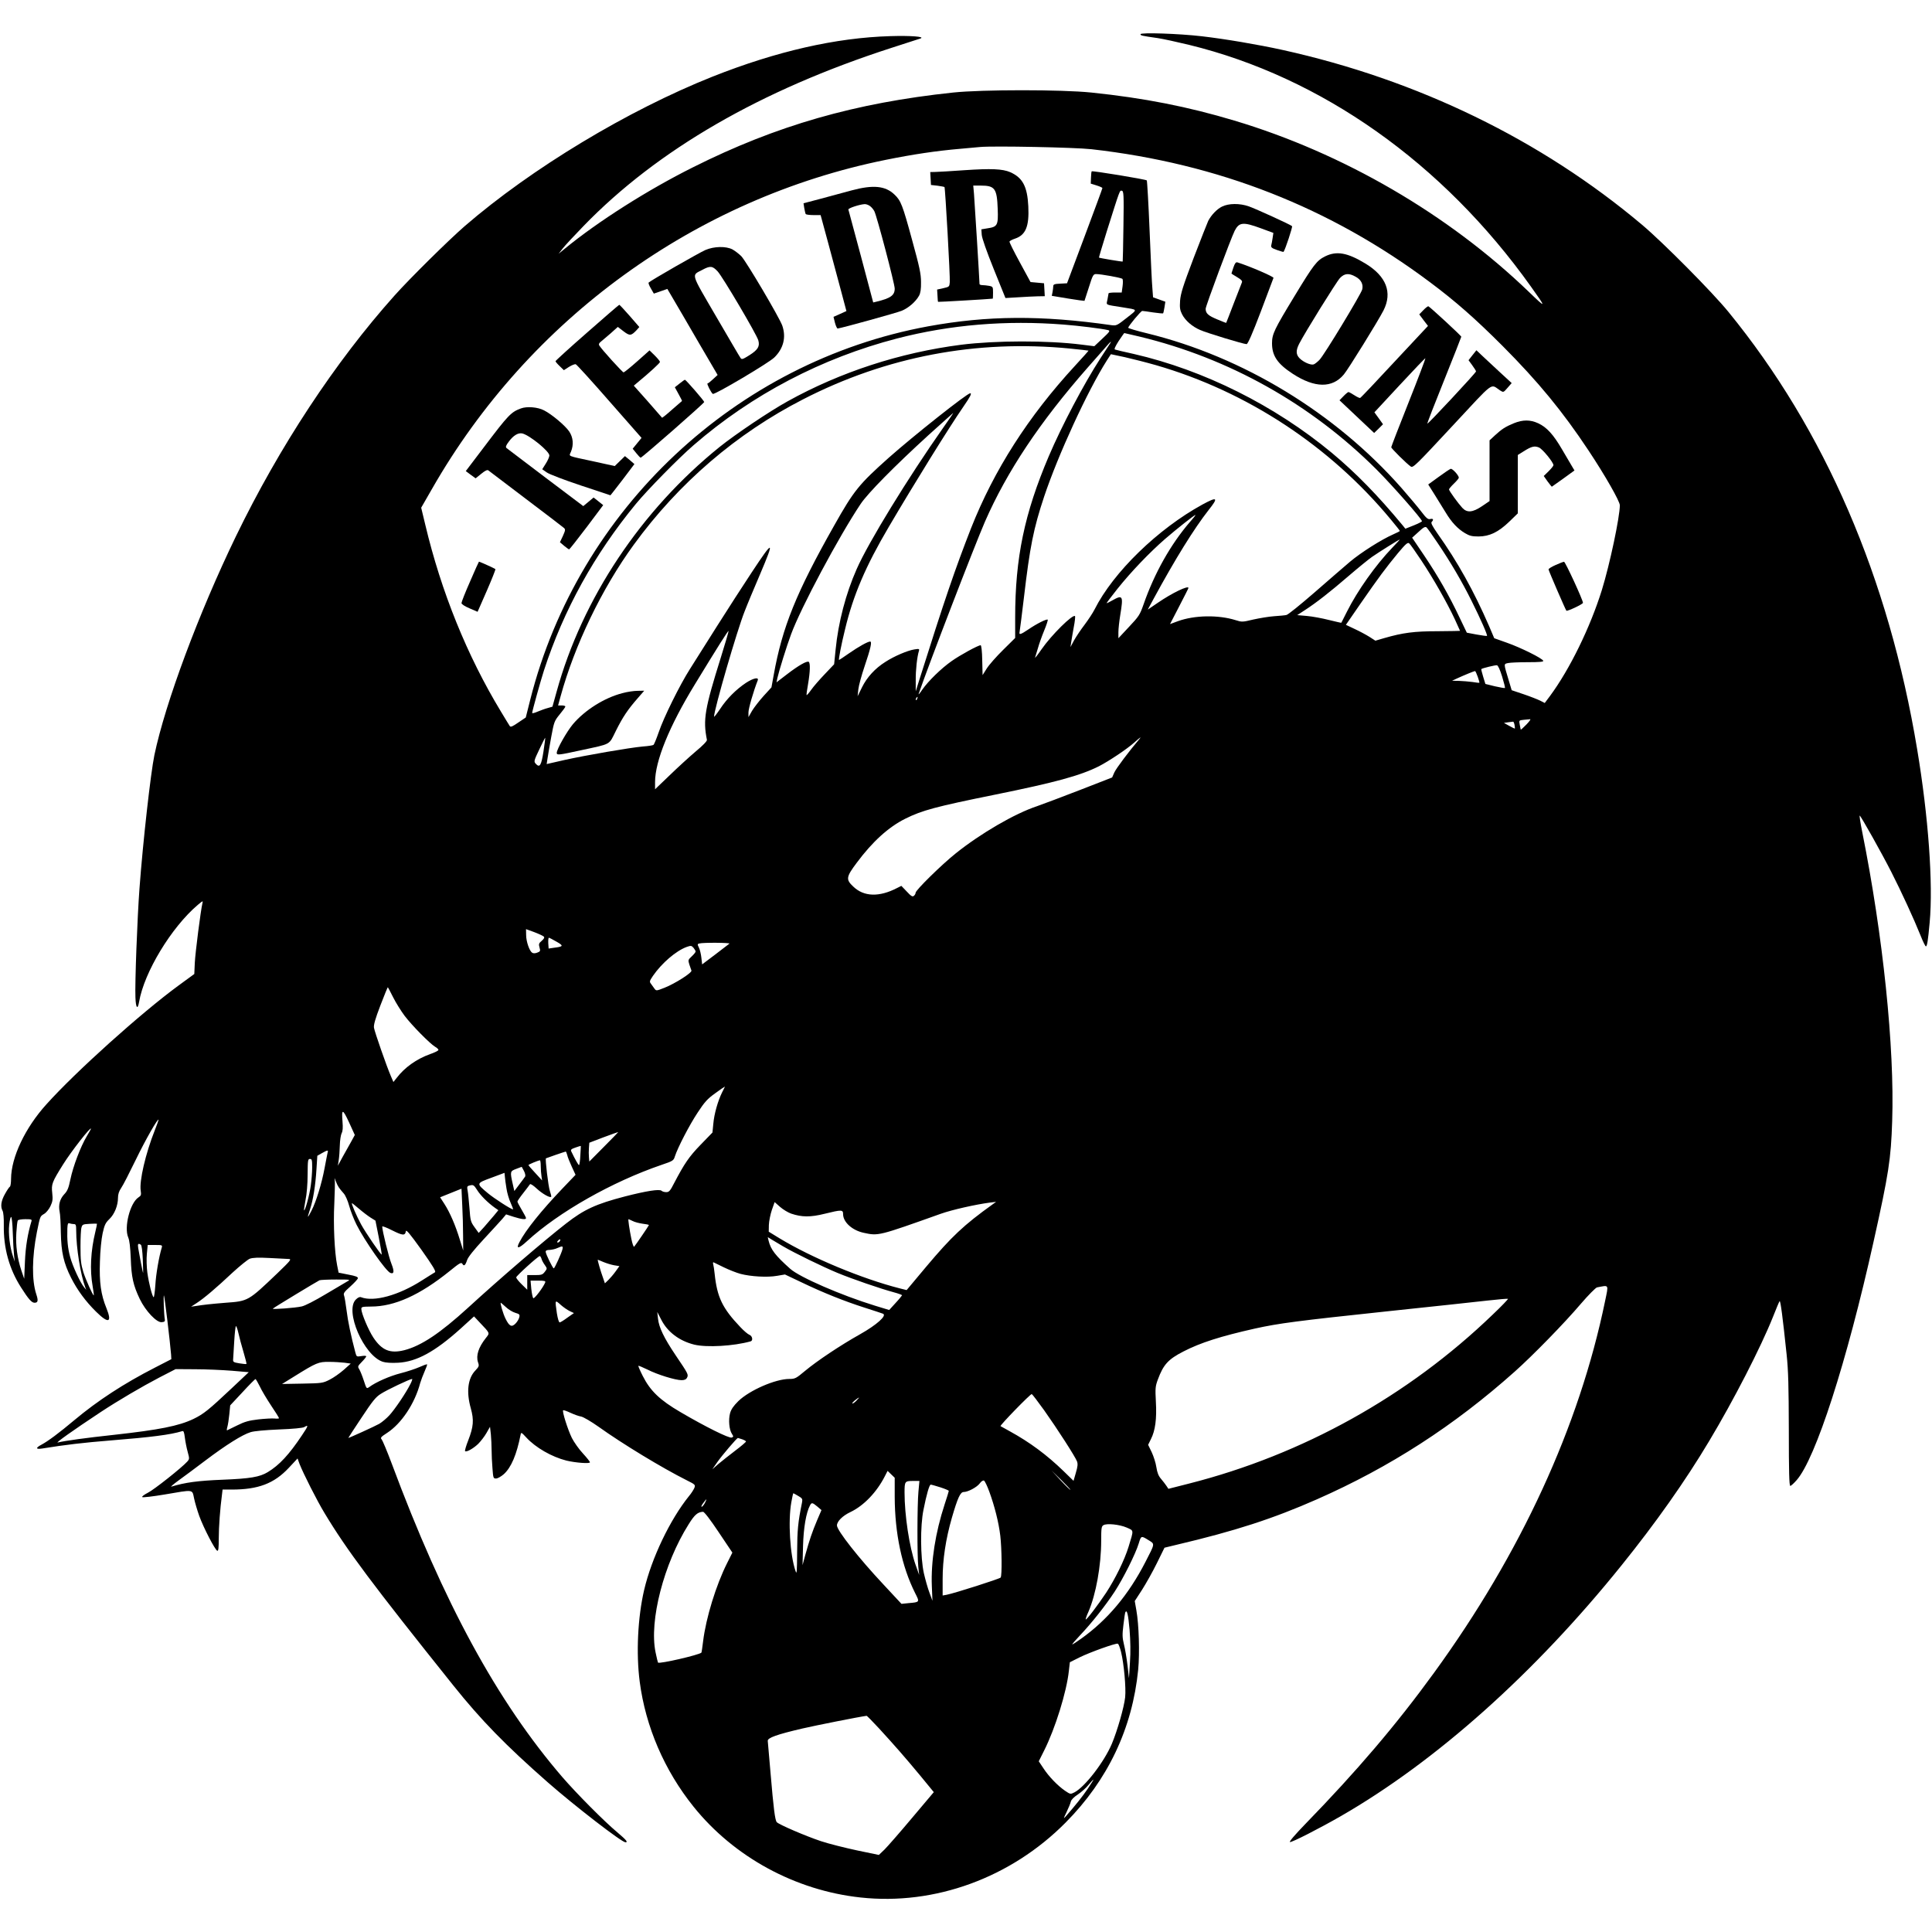 <?xml version="1.0" standalone="no"?>
<!DOCTYPE svg PUBLIC "-//W3C//DTD SVG 20010904//EN"
 "http://www.w3.org/TR/2001/REC-SVG-20010904/DTD/svg10.dtd">
<svg version="1.0" xmlns="http://www.w3.org/2000/svg"
 width="1572pt" height="1572pt" viewBox="0 0 1572 1572"
 preserveAspectRatio="xMidYMid meet">
<g transform="translate(0,1572) scale(0.1,-0.1)"
fill="#000000" stroke="none">
<path d="M9280 15442 c0 -11 6 -13 140 -32 41 -6 156 -31 255 -55 1077 -263
2065 -961 2781 -1966 128 -179 127 -182 -16 -44 -655 631 -1511 1129 -2397
1394 -377 113 -737 184 -1163 228 -240 25 -888 25 -1125 0 -796 -84 -1438
-268 -2116 -608 -369 -184 -775 -442 -1044 -663 l-50 -41 35 45 c19 24 95 106
168 181 602 621 1442 1106 2507 1450 121 39 227 73 235 76 40 15 -81 24 -245
19 -445 -13 -926 -123 -1446 -329 -691 -275 -1474 -747 -2019 -1218 -132 -115
-446 -425 -570 -564 -483 -540 -937 -1230 -1290 -1958 -303 -626 -575 -1356
-664 -1782 -30 -146 -93 -704 -121 -1083 -18 -242 -38 -774 -33 -887 3 -88 18
-105 30 -36 41 240 262 605 477 788 42 35 44 36 38 13 -14 -58 -58 -402 -62
-485 l-4 -90 -130 -95 c-304 -223 -833 -698 -1073 -965 -174 -192 -287 -432
-288 -607 0 -31 -4 -59 -9 -63 -6 -3 -24 -30 -40 -59 -32 -56 -39 -103 -20
-138 7 -12 11 -62 10 -117 -3 -186 44 -356 140 -506 61 -96 87 -125 110 -125
28 0 32 17 14 70 -37 113 -35 301 5 504 27 133 26 129 59 149 16 9 39 37 51
62 18 38 21 55 15 108 -8 72 -2 88 88 232 66 106 227 312 227 291 0 -3 -16
-31 -35 -63 -49 -82 -110 -242 -132 -348 -15 -74 -25 -96 -51 -123 -35 -38
-48 -86 -37 -140 5 -20 9 -98 10 -172 3 -159 23 -247 83 -366 51 -101 118
-192 203 -276 102 -101 133 -91 85 28 -45 110 -59 210 -53 378 2 87 12 185 22
231 15 68 23 85 55 116 42 40 70 111 70 173 0 28 8 54 26 80 15 21 68 125 119
230 79 163 184 347 185 324 0 -4 -14 -42 -30 -83 -76 -191 -128 -416 -115
-494 5 -33 3 -40 -19 -54 -68 -45 -118 -242 -83 -325 11 -25 17 -80 21 -172 5
-151 20 -218 73 -329 47 -98 138 -194 179 -189 23 2 28 7 25 23 -7 35 -13 200
-7 194 5 -5 50 -379 58 -481 l2 -37 -134 -69 c-252 -129 -465 -268 -655 -427
-125 -105 -214 -171 -268 -200 -49 -26 -47 -39 6 -31 184 30 336 48 561 66
324 26 483 46 577 75 13 5 17 -6 23 -52 4 -32 14 -84 23 -116 15 -55 15 -58
-3 -79 -46 -51 -272 -230 -321 -254 -30 -15 -50 -31 -46 -35 5 -5 87 5 183 21
240 41 223 43 239 -31 7 -34 26 -98 42 -143 35 -97 129 -278 147 -284 9 -3 12
22 12 101 0 95 11 243 26 355 l5 42 74 0 c216 0 345 49 464 176 l72 77 16 -44
c32 -81 141 -297 204 -401 181 -301 390 -580 1046 -1400 227 -284 427 -489
771 -791 219 -192 601 -487 631 -487 23 0 8 18 -65 80 -108 90 -332 316 -448
450 -531 617 -966 1417 -1390 2555 -37 99 -74 186 -81 194 -12 12 -5 20 43 51
118 76 227 240 271 407 7 23 23 66 36 95 13 29 22 54 20 57 -3 2 -31 -8 -64
-23 -32 -14 -101 -37 -153 -50 -86 -22 -199 -71 -254 -112 -22 -15 -22 -14
-44 53 -12 37 -29 79 -37 92 -14 22 -13 25 21 60 20 20 36 41 36 45 0 5 -18 6
-40 2 -39 -6 -39 -6 -49 31 -35 132 -61 255 -71 340 -7 54 -16 108 -20 120 -8
19 -1 30 50 75 32 29 60 59 62 67 2 11 -18 19 -77 30 l-80 16 -12 60 c-21 105
-32 332 -23 501 4 88 6 174 4 190 -4 25 -3 23 9 -9 15 -39 26 -55 64 -98 13
-14 33 -59 44 -100 11 -41 38 -110 60 -154 66 -131 239 -378 275 -392 31 -12
33 13 9 74 -21 51 -75 270 -75 303 0 6 36 -8 81 -31 86 -43 105 -44 111 -8 2
18 30 -15 127 -150 94 -133 120 -176 110 -183 -8 -4 -56 -35 -107 -67 -189
-121 -390 -176 -494 -136 -11 5 -26 -2 -43 -19 -92 -92 65 -455 219 -506 24
-8 70 -11 125 -8 150 8 299 89 507 276 l111 101 44 -47 c88 -93 86 -86 52
-129 -60 -76 -81 -142 -64 -196 11 -31 9 -36 -22 -69 -61 -64 -74 -174 -36
-308 26 -94 22 -148 -21 -259 -18 -45 -29 -85 -26 -88 10 -11 66 20 106 58 21
21 52 61 68 89 l29 51 7 -62 c3 -34 6 -92 6 -128 0 -36 3 -103 7 -148 6 -79 7
-83 29 -83 13 0 41 16 63 35 61 55 105 160 137 322 4 21 7 19 46 -23 76 -83
208 -158 326 -188 75 -18 192 -27 192 -14 0 6 -26 38 -57 72 -32 34 -72 91
-90 126 -34 70 -80 216 -71 225 3 3 29 -6 59 -20 30 -14 69 -28 88 -31 19 -4
82 -41 140 -82 197 -141 517 -335 718 -436 70 -35 72 -37 63 -62 -6 -14 -25
-45 -44 -67 -154 -191 -304 -504 -365 -764 -52 -223 -66 -516 -36 -746 48
-367 201 -722 438 -1017 329 -410 829 -682 1359 -739 603 -66 1223 160 1668
609 344 346 544 768 591 1245 13 136 6 368 -15 484 l-13 74 59 91 c32 50 87
148 121 217 l62 126 95 23 c480 113 788 213 1146 371 594 262 1115 598 1609
1039 146 130 404 394 539 553 60 70 119 129 130 132 100 19 95 29 66 -111
-210 -1020 -686 -2054 -1392 -3025 -308 -424 -627 -798 -1046 -1229 -87 -90
-135 -146 -126 -148 15 -4 240 111 414 211 775 446 1579 1164 2285 2042 278
345 518 685 712 1010 198 330 420 762 519 1010 26 66 50 124 54 128 7 8 25
-127 57 -433 14 -131 17 -259 18 -617 0 -338 3 -453 12 -453 6 0 29 21 51 46
155 175 409 963 626 1939 124 556 142 673 152 984 20 599 -75 1511 -244 2353
-15 75 -24 134 -20 132 12 -8 177 -302 256 -457 84 -165 183 -380 239 -519 19
-49 39 -88 43 -88 10 0 17 41 31 194 29 316 -10 861 -102 1411 -231 1392 -750
2596 -1535 3557 -132 162 -533 566 -704 710 -821 691 -1825 1179 -2925 1422
-200 44 -466 89 -655 111 -189 22 -500 32 -500 17z m-400 -936 c1033 -117
1943 -474 2755 -1082 209 -156 370 -298 590 -518 290 -291 489 -533 700 -851
135 -203 255 -414 255 -446 0 -95 -82 -482 -146 -689 -95 -305 -261 -645 -423
-864 l-42 -56 -37 19 c-20 10 -81 34 -134 52 l-98 33 -24 80 c-42 139 -42 133
-5 141 18 4 90 7 161 7 93 0 128 3 125 11 -6 20 -184 108 -295 147 l-104 37
-42 99 c-123 283 -255 521 -419 752 -43 62 -56 87 -48 95 18 18 13 30 -11 24
-19 -5 -32 6 -74 61 -28 37 -101 123 -161 192 -538 610 -1289 1067 -2070 1258
-84 20 -153 41 -153 45 0 13 103 137 114 137 6 0 46 -5 88 -12 43 -6 80 -10
82 -7 2 2 7 24 11 49 l7 45 -50 18 -50 18 -5 67 c-4 37 -14 249 -23 472 -9
223 -20 408 -23 412 -8 9 -442 80 -448 74 -3 -2 -5 -26 -6 -52 l-2 -48 48 -15
c26 -8 47 -18 47 -21 0 -4 -65 -180 -144 -391 l-144 -384 -56 -3 c-46 -2 -56
-6 -56 -21 0 -10 -3 -32 -6 -48 l-6 -30 132 -22 c73 -12 133 -20 134 -19 1 2
17 51 36 111 31 99 36 107 59 107 40 0 205 -30 214 -39 4 -5 5 -31 1 -60 l-7
-51 -53 0 c-30 0 -54 -3 -54 -7 -1 -5 -5 -27 -9 -50 -9 -48 -25 -40 119 -63
134 -22 130 -13 37 -87 -77 -61 -84 -64 -122 -59 -571 82 -1010 79 -1492 -9
-1567 -288 -2846 -1488 -3238 -3036 l-37 -147 -61 -41 c-46 -32 -62 -39 -69
-29 -5 7 -37 60 -72 118 -275 454 -486 974 -616 1522 l-33 137 88 153 c791
1384 2144 2365 3695 2678 217 44 412 73 600 89 69 6 143 13 165 15 110 10 769
-3 905 -18z m261 -626 c-2 -157 -5 -286 -6 -288 -3 -3 -188 28 -193 32 -1 2
27 97 63 212 110 348 105 335 123 332 15 -3 17 -30 13 -288z m-486 -801 c120
-9 311 -33 361 -45 19 -5 14 -13 -45 -68 l-67 -63 -104 13 c-277 35 -699 34
-979 -1 -498 -64 -983 -222 -1412 -460 -150 -83 -426 -269 -553 -371 -640
-516 -1118 -1233 -1327 -1992 l-34 -122 -38 -11 c-20 -5 -58 -19 -82 -29 -25
-11 -45 -16 -45 -11 0 14 69 263 96 346 161 494 410 944 748 1355 94 114 347
372 471 479 474 411 1042 708 1654 867 433 112 885 150 1356 113z m618 -98
c726 -175 1393 -548 1927 -1081 127 -127 370 -403 370 -421 0 -4 -30 -19 -67
-34 l-68 -27 -20 25 c-206 249 -384 430 -578 592 -465 386 -1042 674 -1612
805 -77 17 -146 33 -153 36 -8 2 2 25 30 69 24 35 44 65 46 65 2 0 58 -13 125
-29z m-239 -53 c-5 -7 -40 -62 -80 -123 -136 -210 -314 -548 -420 -796 -199
-468 -274 -828 -274 -1316 l0 -164 -98 -97 c-54 -53 -114 -121 -133 -151 l-34
-54 -3 122 c-1 71 -7 121 -13 121 -20 0 -167 -80 -236 -129 -84 -59 -190 -162
-240 -234 -19 -29 -32 -43 -28 -32 85 247 452 1199 539 1400 179 409 446 810
835 1253 69 79 140 159 156 177 31 36 42 44 29 23z m-329 -44 c82 -8 150 -16
152 -17 1 -1 -48 -56 -109 -122 -382 -414 -660 -850 -847 -1323 -130 -333
-213 -575 -425 -1247 l-25 -80 0 90 c-1 82 11 191 26 239 5 17 1 18 -37 12
-56 -9 -164 -55 -235 -101 -86 -54 -151 -126 -191 -207 l-36 -73 6 56 c3 30
26 114 50 185 49 145 63 204 46 204 -19 0 -93 -41 -172 -96 -43 -30 -79 -54
-81 -54 -6 0 19 129 49 250 66 276 167 513 357 835 205 349 489 807 603 972
60 87 73 113 58 113 -25 0 -460 -345 -662 -524 -244 -218 -284 -267 -444 -551
-310 -548 -423 -828 -493 -1219 l-18 -99 -64 -70 c-35 -39 -77 -93 -94 -121
l-29 -51 0 39 c0 31 41 173 75 259 12 30 -35 20 -95 -19 -81 -54 -156 -129
-211 -213 -27 -40 -49 -68 -49 -62 0 57 188 705 249 857 21 55 78 191 126 303
120 282 110 284 -69 13 -68 -103 -195 -299 -282 -437 -86 -137 -186 -295 -221
-350 -82 -129 -213 -393 -254 -515 -18 -52 -37 -98 -42 -101 -5 -4 -43 -10
-86 -13 -110 -10 -462 -71 -634 -109 l-149 -34 7 46 c4 25 17 104 30 174 23
123 25 130 69 184 25 30 46 59 46 64 0 5 -13 9 -29 9 l-30 0 20 73 c114 416
336 878 596 1235 364 500 835 905 1378 1183 677 348 1411 487 2170 413z m700
-135 c741 -214 1418 -659 1914 -1259 39 -47 71 -87 71 -90 0 -3 -25 -15 -54
-28 -96 -42 -263 -148 -352 -223 -47 -40 -178 -153 -290 -251 -113 -98 -214
-180 -227 -182 -12 -3 -57 -7 -101 -10 -43 -3 -119 -16 -169 -27 -87 -21 -93
-21 -143 -5 -140 44 -334 41 -469 -8 l-65 -24 75 145 c41 79 75 146 75 149 0
23 -132 -40 -250 -121 l-81 -55 47 87 c177 326 329 571 448 723 82 103 72 111
-50 45 -362 -198 -725 -550 -878 -854 -15 -30 -52 -85 -81 -124 -30 -39 -68
-96 -85 -126 l-30 -56 6 40 c3 22 13 77 21 123 9 45 13 85 10 89 -18 18 -193
-155 -273 -271 -31 -45 -54 -74 -52 -66 3 8 13 42 23 75 9 33 32 98 51 144 19
46 32 86 29 89 -8 8 -90 -33 -157 -79 -64 -43 -78 -47 -72 -21 2 9 18 134 35
277 49 418 78 563 165 825 114 340 353 860 510 1107 l33 51 113 -24 c62 -14
176 -43 253 -65z m-1729 -507 c-288 -410 -611 -937 -705 -1151 -89 -201 -150
-434 -172 -657 l-12 -119 -76 -80 c-42 -44 -92 -101 -110 -127 -19 -27 -36
-46 -38 -44 -2 2 3 43 12 91 17 100 19 171 5 180 -15 9 -82 -29 -176 -101
l-86 -66 7 34 c13 58 75 259 112 358 79 215 389 796 566 1060 60 89 275 307
551 559 110 99 201 181 202 181 2 0 -34 -53 -80 -118z m2006 -769 c-156 -181
-289 -417 -377 -670 -30 -86 -39 -99 -119 -184 l-86 -92 0 49 c0 27 7 90 15
139 26 158 21 168 -64 120 -24 -14 -45 -24 -47 -23 -1 2 39 55 89 118 113 141
259 293 386 404 96 83 239 196 248 196 3 0 -17 -26 -45 -57z m2016 -172 c105
-155 198 -314 275 -469 75 -150 132 -280 126 -286 -2 -2 -40 3 -84 11 l-80 15
-59 123 c-83 176 -175 337 -288 505 l-98 145 52 47 c39 37 54 45 65 37 7 -6
48 -64 91 -128z m-370 -38 c-136 -142 -282 -348 -368 -519 -25 -49 -45 -90
-46 -91 0 -2 -45 9 -99 22 -55 14 -135 29 -180 33 l-80 7 60 39 c93 60 207
149 360 281 78 67 163 136 189 154 56 39 219 141 225 141 2 0 -25 -30 -61 -67z
m236 -102 c98 -147 211 -346 273 -479 23 -51 43 -94 43 -95 0 -1 -82 -2 -182
-3 -190 0 -283 -12 -435 -56 l-72 -21 -48 31 c-27 17 -81 46 -120 64 l-72 34
120 174 c147 212 205 290 304 410 63 75 79 89 91 79 8 -6 52 -69 98 -138z
m-5698 -788 c-132 -421 -147 -509 -114 -673 2 -10 -34 -47 -92 -95 -52 -44
-147 -131 -212 -194 l-118 -113 0 58 c0 171 115 454 323 794 186 305 271 440
275 436 2 -2 -26 -98 -62 -213z m6356 -157 c15 -49 26 -92 23 -94 -2 -2 -39 4
-82 14 l-77 19 -18 59 c-10 33 -17 61 -15 62 7 7 113 33 127 31 9 -1 25 -36
42 -91z m-198 -3 c9 -25 15 -47 13 -48 -1 -2 -27 1 -57 6 -30 4 -80 8 -110 9
l-55 1 45 21 c57 26 133 57 142 58 3 0 13 -21 22 -47z m-4561 -178 c-3 -9 -8
-14 -10 -11 -3 3 -2 9 2 15 9 16 15 13 8 -4z m4957 -210 c-24 -24 -45 -44 -46
-42 -1 1 -4 19 -8 39 -7 37 -7 37 31 41 21 2 45 4 53 5 8 1 -6 -18 -30 -43z
m-97 -2 c3 -16 4 -29 3 -31 -2 -1 -23 9 -46 22 l-43 24 34 5 c19 2 37 5 40 5
4 1 9 -10 12 -25z m-7901 -218 c-18 -116 -31 -135 -64 -98 -15 17 -13 25 30
115 25 54 47 96 48 95 2 -1 -5 -52 -14 -112z m4846 98 c-78 -91 -187 -236
-201 -268 l-18 -41 -262 -102 c-144 -56 -302 -115 -350 -132 -181 -60 -459
-222 -661 -384 -114 -91 -326 -299 -326 -320 0 -7 -6 -19 -14 -25 -11 -10 -23
-3 -58 35 l-44 46 -34 -17 c-146 -76 -271 -72 -357 11 -62 58 -59 78 28 194
128 172 258 290 394 358 139 69 246 98 735 197 488 99 689 154 841 230 80 41
229 140 289 194 48 43 62 52 38 24z m-4844 -1603 c8 -8 4 -17 -16 -35 -24 -20
-26 -27 -18 -55 8 -28 6 -32 -18 -41 -17 -7 -33 -7 -42 -1 -22 14 -49 91 -49
144 l-1 48 66 -24 c37 -14 71 -30 78 -36z m104 -42 c60 -34 58 -40 -24 -50
l-40 -6 -3 44 c-1 24 1 44 5 44 4 0 31 -14 62 -32z m1407 -16 c-6 -5 -58 -45
-116 -89 l-106 -80 -6 53 c-3 30 -12 67 -20 83 -13 27 -13 30 2 34 31 9 255 7
246 -1z m-275 -64 c0 -6 -14 -23 -31 -39 -31 -29 -31 -31 -20 -67 7 -20 15
-43 17 -49 7 -17 -133 -106 -219 -140 -66 -26 -68 -26 -82 -7 -7 10 -20 28
-28 39 -14 18 -12 23 16 65 72 104 187 203 274 235 35 12 39 12 56 -7 9 -11
17 -25 17 -30z m-2461 -373 c22 -44 64 -111 93 -150 61 -80 204 -225 248 -252
17 -9 29 -22 27 -27 -2 -6 -32 -21 -68 -33 -110 -40 -206 -108 -271 -193 l-27
-34 -21 49 c-35 81 -131 357 -137 392 -4 23 10 72 52 182 32 83 59 150 61 148
2 -1 21 -39 43 -82z m2677 -772 c-35 -71 -65 -176 -72 -257 l-7 -71 -97 -100
c-94 -97 -131 -152 -215 -312 -32 -63 -41 -73 -64 -73 -15 0 -32 5 -38 11 -16
16 -127 -2 -298 -46 -235 -61 -333 -106 -480 -221 -175 -136 -541 -450 -795
-683 -230 -210 -382 -311 -520 -347 -116 -29 -183 -2 -253 104 -39 59 -97 197
-97 231 0 18 7 19 78 20 192 0 398 93 641 289 81 66 94 73 103 59 13 -23 24
-14 39 31 8 24 55 83 133 167 67 72 135 147 153 167 l31 37 62 -20 c67 -21
100 -24 100 -10 0 5 -16 35 -35 67 -19 32 -35 62 -35 67 0 5 21 36 48 70 26
33 50 65 54 71 4 6 27 -9 55 -35 44 -41 108 -78 118 -67 2 2 -3 24 -11 48 -13
37 -39 260 -32 265 5 3 156 55 161 55 3 0 8 -12 12 -27 3 -16 20 -58 37 -95
l31 -67 -108 -113 c-170 -178 -298 -337 -349 -436 -30 -57 -6 -54 62 9 258
237 694 484 1095 621 92 31 98 35 108 68 23 72 120 259 186 358 57 87 80 112
143 157 41 30 76 54 78 54 1 1 -8 -20 -22 -46z m-3019 -403 c-17 -30 -48 -86
-70 -125 l-38 -70 7 45 c4 25 8 79 9 120 1 42 8 86 15 100 9 16 11 45 7 92 -9
109 1 108 53 -4 l47 -103 -30 -55z m2058 -40 l-120 -121 -3 35 c-2 20 -2 54 0
77 l3 41 115 44 c63 23 117 43 120 43 3 1 -49 -53 -115 -119z m-193 -72 c-2
-43 -7 -78 -11 -78 -5 0 -31 45 -63 112 -6 13 0 19 35 31 23 8 42 14 43 13 0
0 -1 -36 -4 -78z m-2056 25 c-2 -10 -14 -67 -25 -128 -23 -124 -68 -271 -106
-345 -14 -28 -27 -50 -29 -50 -2 0 5 26 16 58 26 78 45 196 53 328 l7 110 37
21 c46 26 54 27 47 6z m-126 -122 c0 -38 -5 -104 -11 -146 -10 -77 -47 -211
-55 -203 -2 3 4 40 12 84 10 47 17 131 17 207 1 116 2 127 19 127 16 0 18 -9
18 -69z m1860 10 c0 -27 3 -64 6 -82 l5 -34 -55 60 c-31 33 -56 62 -56 65 0 5
74 36 93 39 4 0 7 -21 7 -48z m-127 -84 c-4 -7 -26 -36 -48 -65 l-40 -53 -12
53 c-24 106 -23 108 27 127 l45 17 18 -33 c10 -19 14 -39 10 -46z m-152 -97
c5 -36 21 -89 34 -117 13 -29 22 -53 19 -53 -16 0 -152 88 -204 131 -97 81
-97 80 28 126 l107 40 3 -31 c1 -17 7 -60 13 -96z m-238 -14 c27 -43 85 -101
142 -142 l30 -21 -36 -44 c-20 -24 -56 -66 -80 -93 l-44 -48 -34 47 c-31 43
-34 54 -41 154 -5 58 -11 123 -15 143 -6 30 -4 37 12 41 34 9 38 7 66 -37z
m-115 -371 l1 -120 -28 90 c-35 115 -80 219 -125 289 l-35 54 87 35 87 35 6
-131 c4 -73 7 -186 7 -252z m2670 180 c86 -29 156 -30 272 -1 138 34 150 34
150 -3 0 -65 74 -132 168 -152 120 -26 119 -26 627 155 93 33 285 76 400 91
l50 6 -25 -18 c-239 -171 -337 -264 -544 -510 l-159 -190 -56 14 c-306 78
-715 248 -976 406 l-90 55 1 55 c1 30 12 85 24 121 l23 65 44 -39 c24 -21 65
-46 91 -55z m-3516 39 c29 -25 71 -57 93 -71 l40 -25 27 -136 c15 -75 25 -138
24 -140 -6 -5 -131 178 -168 246 -36 66 -82 172 -74 172 3 0 28 -21 58 -46z
m-2818 -194 c2 -69 7 -150 10 -180 l6 -55 -15 45 c-25 73 -38 184 -30 255 4
37 11 65 16 63 5 -2 11 -59 13 -128z m152 93 c-30 -99 -48 -206 -53 -328 l-6
-140 -23 67 c-33 100 -48 206 -41 308 3 50 8 94 12 100 3 5 31 10 61 10 48 0
55 -2 50 -17z m4892 2 c17 -9 53 -18 81 -22 28 -3 51 -8 51 -11 0 -4 -106
-160 -120 -176 -5 -4 -15 25 -23 65 -15 73 -28 159 -23 159 2 0 17 -7 34 -15z
m-4547 -25 c16 0 19 -7 19 -52 0 -141 35 -358 74 -463 l8 -20 -17 20 c-32 38
-95 175 -114 247 -20 73 -26 141 -23 232 2 39 5 47 18 42 9 -3 24 -6 35 -6z
m175 -62 c-38 -156 -46 -311 -22 -445 7 -40 11 -73 9 -73 -8 0 -64 125 -85
190 -19 63 -23 97 -23 205 0 72 3 142 8 157 7 25 12 27 65 30 31 2 59 2 61 1
1 -1 -4 -30 -13 -65z m5594 -118 c93 -55 328 -169 444 -217 121 -50 351 -129
459 -158 37 -10 67 -21 67 -24 -1 -3 -24 -32 -53 -63 l-52 -57 -115 35 c-274
84 -614 232 -690 300 -121 108 -158 156 -176 228 l-7 30 34 -21 c19 -12 59
-35 89 -53z m-1815 41 c-3 -6 -11 -11 -17 -11 -6 0 -6 6 2 15 14 17 26 13 15
-4z m-3409 -29 c7 -4 13 -52 16 -119 2 -62 4 -112 2 -110 -2 2 -29 139 -39
200 -6 36 -1 44 21 29z m170 -24 c-23 -76 -47 -217 -52 -305 -4 -56 -10 -100
-14 -98 -12 7 -39 114 -51 200 -6 45 -8 112 -4 153 l7 72 60 0 c58 0 60 -1 54
-22z m3260 -15 c-9 -34 -63 -153 -70 -153 -9 0 -66 118 -66 135 0 10 10 15 33
15 17 1 46 7 62 15 43 19 48 18 41 -12z m-170 -75 c3 -13 16 -36 27 -51 20
-29 20 -29 0 -55 -18 -24 -27 -27 -82 -27 l-61 0 0 -59 0 -60 -45 44 c-25 24
-45 50 -45 56 0 12 178 173 192 174 4 0 10 -10 14 -22z m-2055 -2 c23 -1 11
-15 -95 -117 -236 -225 -236 -226 -419 -239 -121 -10 -179 -16 -247 -27 l-35
-5 46 30 c60 39 158 122 291 247 60 55 123 106 140 113 24 9 68 11 163 6 72
-4 142 -7 156 -8z m2560 -25 c24 -10 63 -22 86 -26 l43 -7 -31 -43 c-17 -24
-44 -55 -59 -70 l-28 -27 -15 44 c-20 54 -47 148 -43 148 2 0 23 -9 47 -19z
m979 -43 c41 -20 102 -44 135 -53 84 -22 219 -30 297 -16 l65 11 137 -65 c173
-83 345 -152 511 -205 72 -23 139 -45 149 -49 36 -14 -50 -91 -187 -168 -157
-88 -346 -214 -446 -297 -74 -62 -82 -66 -129 -66 -112 0 -323 -92 -414 -180
-41 -41 -59 -67 -68 -100 -14 -53 -7 -133 15 -166 14 -22 14 -25 -1 -31 -21
-8 -216 89 -417 207 -168 98 -246 173 -307 294 -22 43 -38 81 -36 83 2 2 36
-12 75 -31 80 -41 227 -86 277 -86 23 0 37 6 44 20 13 25 11 30 -92 182 -95
141 -137 228 -144 299 l-6 54 32 -62 c51 -101 148 -174 270 -204 101 -24 319
-12 458 27 21 6 14 44 -10 53 -13 5 -46 33 -74 63 -146 153 -189 243 -209 433
-3 33 -9 68 -12 79 -3 10 -1 17 3 15 5 -2 43 -21 84 -41z m-3065 -115 c-16 -9
-96 -56 -176 -104 -87 -52 -166 -93 -194 -99 -52 -12 -243 -26 -235 -18 8 9
364 224 380 231 8 3 69 6 135 6 116 0 119 0 90 -16z m1611 -8 c-15 -39 -89
-136 -97 -128 -5 5 -12 39 -16 76 l-6 67 63 0 c51 0 61 -3 56 -15z m7709 -262
c-687 -662 -1545 -1139 -2469 -1374 l-169 -43 -16 24 c-9 14 -29 39 -44 57
-20 23 -31 49 -38 95 -5 35 -23 90 -38 122 l-29 60 23 47 c35 69 48 164 40
304 -6 110 -4 126 16 180 45 122 84 165 209 229 138 71 301 123 581 186 196
43 339 62 1074 140 363 38 732 78 820 88 88 10 162 16 165 14 3 -2 -53 -61
-125 -129z m-7578 76 c20 -17 50 -38 69 -47 l34 -16 -53 -37 c-28 -21 -57 -39
-63 -39 -7 0 -16 32 -23 75 -16 113 -17 111 36 64z m-451 -14 c21 -20 56 -41
77 -47 34 -10 38 -14 32 -37 -3 -14 -17 -37 -31 -51 -31 -31 -50 -22 -81 41
-19 38 -46 129 -38 129 1 0 20 -16 41 -35z m-2176 -212 c7 -32 25 -101 41
-153 15 -52 27 -96 24 -98 -2 -2 -27 0 -57 5 -48 8 -53 11 -51 33 1 14 5 80 9
148 4 67 10 122 14 122 4 0 13 -26 20 -57z m864 -241 l50 -7 -57 -51 c-32 -28
-83 -64 -115 -80 -55 -28 -63 -29 -222 -32 l-165 -3 100 62 c180 112 197 119
284 118 42 0 98 -4 125 -7z m-920 -65 l140 -12 -140 -132 c-187 -176 -227
-208 -309 -248 -121 -58 -280 -89 -650 -130 -224 -24 -397 -48 -455 -62 -23
-6 123 98 350 248 141 93 337 208 477 281 l132 68 158 -1 c87 0 221 -6 297
-12z m229 -126 c15 -33 57 -103 92 -156 36 -53 65 -100 65 -104 0 -4 -16 -5
-35 -3 -19 2 -79 -1 -132 -7 -78 -9 -113 -19 -173 -49 -41 -20 -78 -38 -82
-40 -4 -2 -3 11 2 28 5 17 12 63 16 103 l7 72 100 107 c55 60 103 108 106 107
3 0 18 -26 34 -58z m1226 17 c-36 -72 -126 -205 -171 -254 -23 -25 -60 -56
-82 -69 -31 -18 -244 -115 -252 -115 -1 0 47 74 107 164 90 136 116 169 158
195 47 31 237 121 254 121 4 0 -2 -19 -14 -42z m5157 -213 c105 -148 252 -376
267 -415 8 -21 6 -43 -9 -93 l-19 -66 -80 78 c-137 133 -276 236 -440 326 -38
21 -72 40 -74 41 -7 6 244 264 254 261 5 -2 50 -61 101 -132z m-1526 80 c-13
-14 -28 -25 -34 -25 -6 0 3 11 19 25 39 31 45 32 15 0z m-4512 -282 c-106
-159 -185 -244 -279 -301 -66 -40 -143 -53 -369 -62 -200 -8 -303 -22 -415
-56 -11 -4 14 18 55 48 41 29 141 104 222 165 167 126 299 209 367 230 29 9
116 17 231 22 111 4 193 12 205 19 37 22 35 12 -17 -65z m3581 -34 c17 -6 31
-14 31 -18 0 -4 -39 -38 -87 -74 -49 -37 -110 -86 -138 -109 l-49 -43 41 59
c36 52 159 196 167 196 2 0 17 -5 35 -11z m1241 -468 c1 -298 58 -568 166
-783 38 -75 39 -74 -53 -82 l-58 -6 -147 158 c-198 211 -378 439 -378 480 0
33 46 79 110 109 109 52 214 162 280 292 l22 43 29 -28 29 -28 0 -155z m1430
57 c-3 -2 -39 33 -80 77 l-74 80 79 -77 c43 -43 77 -79 75 -80z m-660 -16 c43
-118 76 -249 89 -357 12 -101 15 -324 3 -341 -7 -10 -376 -128 -439 -140 l-33
-6 0 134 c0 159 25 324 75 498 47 162 69 210 96 210 35 0 108 39 131 70 11 16
26 26 34 23 7 -2 27 -44 44 -91z m-577 1 c-10 -107 -11 -523 -1 -613 l7 -65
-30 85 c-50 143 -89 401 -89 587 0 89 3 93 67 93 l54 0 -8 -87z m179 35 c37
-12 68 -25 68 -29 0 -3 -15 -53 -34 -110 -75 -229 -112 -465 -104 -664 l5
-120 -24 65 c-14 36 -34 108 -46 160 -28 128 -30 384 -3 515 25 127 48 205 59
205 6 0 41 -10 79 -22z m-1157 -70 c33 -19 36 -24 31 -52 -33 -162 -39 -225
-40 -403 -1 -166 -3 -187 -13 -156 -45 129 -62 408 -34 561 7 39 14 72 16 72
2 0 20 -10 40 -22z m-760 -58 c-9 -16 -20 -30 -26 -30 -5 0 0 14 13 30 12 17
23 30 25 30 2 0 -3 -13 -12 -30z m915 -28 l34 -29 -36 -84 c-40 -95 -61 -157
-95 -279 l-23 -85 4 155 c4 149 25 272 57 332 13 24 19 23 59 -10z m-803 -208
l112 -167 -43 -86 c-90 -179 -172 -446 -195 -635 -6 -49 -12 -91 -14 -93 -20
-19 -340 -93 -353 -81 -2 3 -11 40 -20 84 -53 255 67 721 269 1041 49 79 74
100 117 102 10 1 61 -66 127 -165z m3320 37 c60 -27 59 -15 16 -156 -33 -108
-108 -260 -183 -375 -68 -102 -160 -223 -166 -217 -2 2 7 30 22 62 61 140 104
377 104 580 0 98 2 116 18 125 27 17 131 6 189 -19z m182 -105 c48 -30 49 -24
-29 -175 -137 -267 -310 -473 -524 -625 -35 -25 -67 -46 -71 -46 -4 0 24 33
62 73 96 101 209 244 283 357 70 108 170 307 196 393 19 63 19 63 83 23z
m-158 -727 c7 -89 9 -182 3 -265 l-8 -129 -12 106 c-7 59 -20 135 -29 170 -13
54 -14 78 -4 159 6 52 13 99 16 103 13 22 23 -19 34 -144z m-69 -182 c23 -94
41 -290 33 -367 -9 -82 -63 -270 -108 -378 -63 -149 -220 -352 -305 -396 -32
-16 -33 -16 -76 13 -61 42 -133 117 -176 183 l-38 57 43 86 c91 180 184 480
202 650 l8 70 80 40 c83 41 292 116 310 111 6 -1 18 -32 27 -69z m-1971 -619
c131 -143 209 -232 337 -386 l110 -134 -178 -211 c-98 -117 -199 -232 -223
-256 l-46 -44 -178 37 c-98 21 -230 54 -293 75 -126 42 -344 136 -360 155 -14
17 -26 112 -50 396 -12 135 -22 254 -23 265 -2 25 73 52 283 101 108 25 460
95 521 103 3 1 48 -45 100 -101z m1700 -492 c-44 -65 -102 -137 -179 -225 -21
-23 -20 -20 6 34 16 33 32 72 35 86 4 16 25 37 57 58 27 18 66 52 86 77 20 24
38 44 41 44 2 0 -19 -33 -46 -74z"/>
<path d="M7845 14335 c-104 -7 -209 -14 -233 -14 l-43 -1 3 -52 3 -53 53 -6
c29 -4 55 -9 57 -11 6 -6 47 -732 43 -774 -3 -37 -4 -38 -53 -49 l-50 -11 3
-49 c1 -27 3 -50 5 -51 1 -2 415 22 445 26 1 0 2 22 2 49 0 46 -1 49 -31 55
-17 3 -42 6 -55 6 -13 0 -24 4 -24 9 0 25 -40 675 -45 734 l-6 67 60 0 c116 0
133 -23 139 -190 5 -134 -2 -146 -85 -158 l-48 -8 3 -44 c2 -28 40 -136 98
-280 l95 -235 102 6 c56 4 128 7 160 8 l58 1 -3 53 -3 52 -55 5 -55 5 -87 160
c-48 88 -86 164 -84 169 1 6 21 16 44 24 88 29 117 100 109 263 -8 162 -46
233 -147 278 -63 27 -155 31 -375 16z"/>
<path d="M6930 14171 c-58 -16 -170 -46 -248 -67 l-144 -38 6 -39 c4 -22 9
-44 12 -49 3 -4 31 -8 63 -8 l58 0 63 -232 c34 -128 81 -304 105 -391 l42
-158 -53 -24 -52 -23 12 -49 c7 -26 17 -47 22 -46 45 7 481 128 520 144 55 22
115 74 142 123 12 22 17 54 16 111 0 67 -12 122 -73 344 -77 283 -91 319 -143
368 -74 71 -173 81 -348 34z m148 -127 c12 -8 28 -27 36 -42 21 -40 166 -592
166 -630 0 -55 -33 -79 -150 -107 l-25 -6 -99 373 c-55 205 -101 378 -103 383
-3 11 92 42 132 44 11 1 31 -6 43 -15z"/>
<path d="M9943 14039 c-41 -20 -86 -67 -112 -116 -6 -12 -59 -147 -118 -300
-88 -232 -106 -290 -111 -349 -4 -58 -1 -77 16 -111 26 -51 82 -100 147 -128
54 -24 353 -115 378 -115 10 0 47 84 115 263 55 145 102 269 104 276 2 10
-189 93 -293 126 -13 4 -21 -6 -33 -41 -9 -26 -16 -49 -16 -50 0 -1 21 -14 46
-29 34 -20 44 -31 39 -43 -4 -10 -34 -87 -67 -172 -32 -85 -60 -155 -61 -157
-1 -1 -34 12 -72 28 -75 31 -95 49 -95 87 0 22 206 574 236 634 36 70 68 74
212 21 l103 -38 -6 -40 c-3 -22 -8 -49 -11 -60 -4 -17 3 -24 46 -39 28 -10 52
-17 54 -15 14 19 75 204 69 209 -14 13 -297 142 -352 161 -74 26 -164 25 -218
-2z"/>
<path d="M5740 13686 c-47 -20 -442 -246 -462 -265 -4 -3 4 -25 18 -48 l24
-42 55 19 55 19 54 -92 c30 -51 122 -208 204 -350 l151 -258 -37 -34 c-20 -19
-40 -35 -45 -35 -9 0 29 -76 43 -85 15 -9 452 250 500 296 75 73 98 165 65
260 -24 67 -293 522 -333 564 -20 20 -53 45 -73 56 -54 27 -148 25 -219 -5z
m99 -174 c41 -44 317 -512 331 -561 14 -49 -3 -77 -72 -121 -56 -35 -63 -37
-73 -22 -7 9 -96 162 -200 340 -209 359 -200 329 -111 376 65 35 83 33 125
-12z"/>
<path d="M10782 13634 c-68 -34 -93 -66 -250 -325 -164 -270 -182 -307 -182
-382 0 -102 44 -167 168 -248 179 -117 323 -119 417 -5 36 43 278 434 322 520
74 146 23 278 -146 381 -148 90 -236 105 -329 59z m249 -166 c44 -24 63 -62
53 -103 -10 -39 -309 -533 -347 -572 -17 -18 -39 -35 -48 -38 -23 -8 -83 18
-114 49 -31 31 -32 64 -4 119 46 90 303 504 332 535 37 38 72 42 128 10z"/>
<path d="M4777 13014 c-142 -124 -257 -229 -257 -233 0 -4 15 -22 34 -40 l34
-33 42 27 c23 14 48 24 55 21 7 -2 131 -138 274 -302 l261 -297 -36 -44 -36
-44 29 -36 c16 -20 32 -37 36 -37 10 -1 517 443 517 453 0 9 -149 181 -157
181 -3 0 -23 -14 -44 -31 l-38 -30 30 -55 c17 -30 30 -56 28 -57 -2 -2 -39
-34 -82 -71 -42 -38 -79 -67 -80 -65 -2 2 -54 62 -116 133 l-114 128 26 22
c102 84 187 162 187 171 0 6 -19 29 -42 52 l-43 42 -100 -89 c-55 -49 -105
-89 -111 -90 -9 0 -178 186 -198 219 -6 9 -2 19 12 30 11 9 47 40 80 68 l59
53 47 -36 c50 -38 61 -37 105 9 l23 26 -78 90 c-44 50 -82 91 -85 91 -3 0
-121 -102 -262 -226z"/>
<path d="M11581 13196 l-33 -34 35 -47 36 -47 -272 -291 c-149 -161 -275 -294
-280 -295 -4 -2 -26 8 -47 22 -22 14 -43 26 -48 26 -4 0 -23 -15 -40 -33 l-33
-34 141 -133 141 -133 36 35 36 36 -35 49 -35 48 206 222 c113 122 207 220
209 218 2 -2 -59 -164 -137 -360 -78 -195 -141 -360 -141 -364 0 -10 126 -135
159 -157 18 -13 42 11 336 327 354 380 308 346 391 292 27 -17 27 -17 60 21
l34 39 -88 81 c-48 44 -112 105 -143 133 l-56 53 -32 -40 -32 -41 30 -41 c17
-23 31 -46 31 -50 0 -11 -391 -430 -396 -425 -3 2 59 161 136 352 77 192 140
352 140 355 0 8 -255 243 -268 248 -4 1 -23 -13 -41 -32z"/>
<path d="M4239 12397 c-81 -30 -102 -52 -298 -311 l-151 -199 40 -30 40 -29
46 37 c30 25 49 34 57 28 7 -6 145 -110 307 -233 162 -122 301 -229 309 -236
13 -12 11 -20 -9 -65 l-24 -51 34 -29 c19 -16 38 -29 41 -29 3 0 67 81 142
180 l135 180 -39 31 -39 31 -42 -35 -42 -35 -305 230 c-168 127 -312 236 -319
242 -10 9 -6 21 19 54 37 50 76 73 110 65 61 -16 219 -145 219 -179 0 -11 -13
-41 -29 -66 l-29 -46 37 -26 c21 -15 145 -62 277 -106 131 -44 240 -80 241
-80 1 0 45 57 99 127 l96 127 -38 33 -39 32 -41 -40 -42 -41 -168 37 c-227 49
-205 39 -188 80 23 57 18 116 -15 165 -32 47 -141 139 -204 171 -51 27 -140
34 -188 16z"/>
<path d="M12317 12276 c-70 -29 -97 -47 -154 -99 l-43 -40 0 -247 0 -247 -62
-42 c-76 -51 -121 -55 -160 -13 -34 37 -108 139 -108 150 0 4 18 26 40 47 22
21 40 43 40 48 0 19 -54 78 -67 72 -8 -3 -52 -32 -98 -66 l-84 -61 51 -81 c28
-45 69 -111 91 -147 48 -80 98 -133 157 -168 37 -22 57 -27 110 -27 89 0 162
35 251 121 l69 67 0 238 0 237 48 30 c63 40 88 46 124 31 29 -12 118 -121 118
-144 0 -6 -18 -28 -40 -50 l-39 -38 31 -44 c17 -23 33 -43 35 -43 1 0 43 30
93 66 l91 66 -22 37 c-12 20 -48 81 -80 136 -70 120 -124 179 -193 211 -65 30
-125 30 -199 0z"/>
<path d="M3825 10989 c-39 -88 -70 -167 -70 -176 0 -9 26 -26 66 -43 l65 -28
75 171 c41 94 72 173 70 176 -3 5 -128 61 -134 61 -1 0 -34 -72 -72 -161z"/>
<path d="M12658 11123 c-32 -14 -58 -30 -58 -36 0 -10 138 -328 145 -336 7 -7
135 53 135 64 0 23 -144 335 -154 334 -6 0 -37 -12 -68 -26z"/>
<path d="M5064 10080 c-147 -38 -304 -137 -402 -252 -50 -60 -132 -204 -132
-234 0 -20 16 -18 195 21 254 55 227 40 286 158 57 114 96 172 177 265 l54 62
-53 -1 c-30 0 -86 -8 -125 -19z"/>
</g>
</svg>
